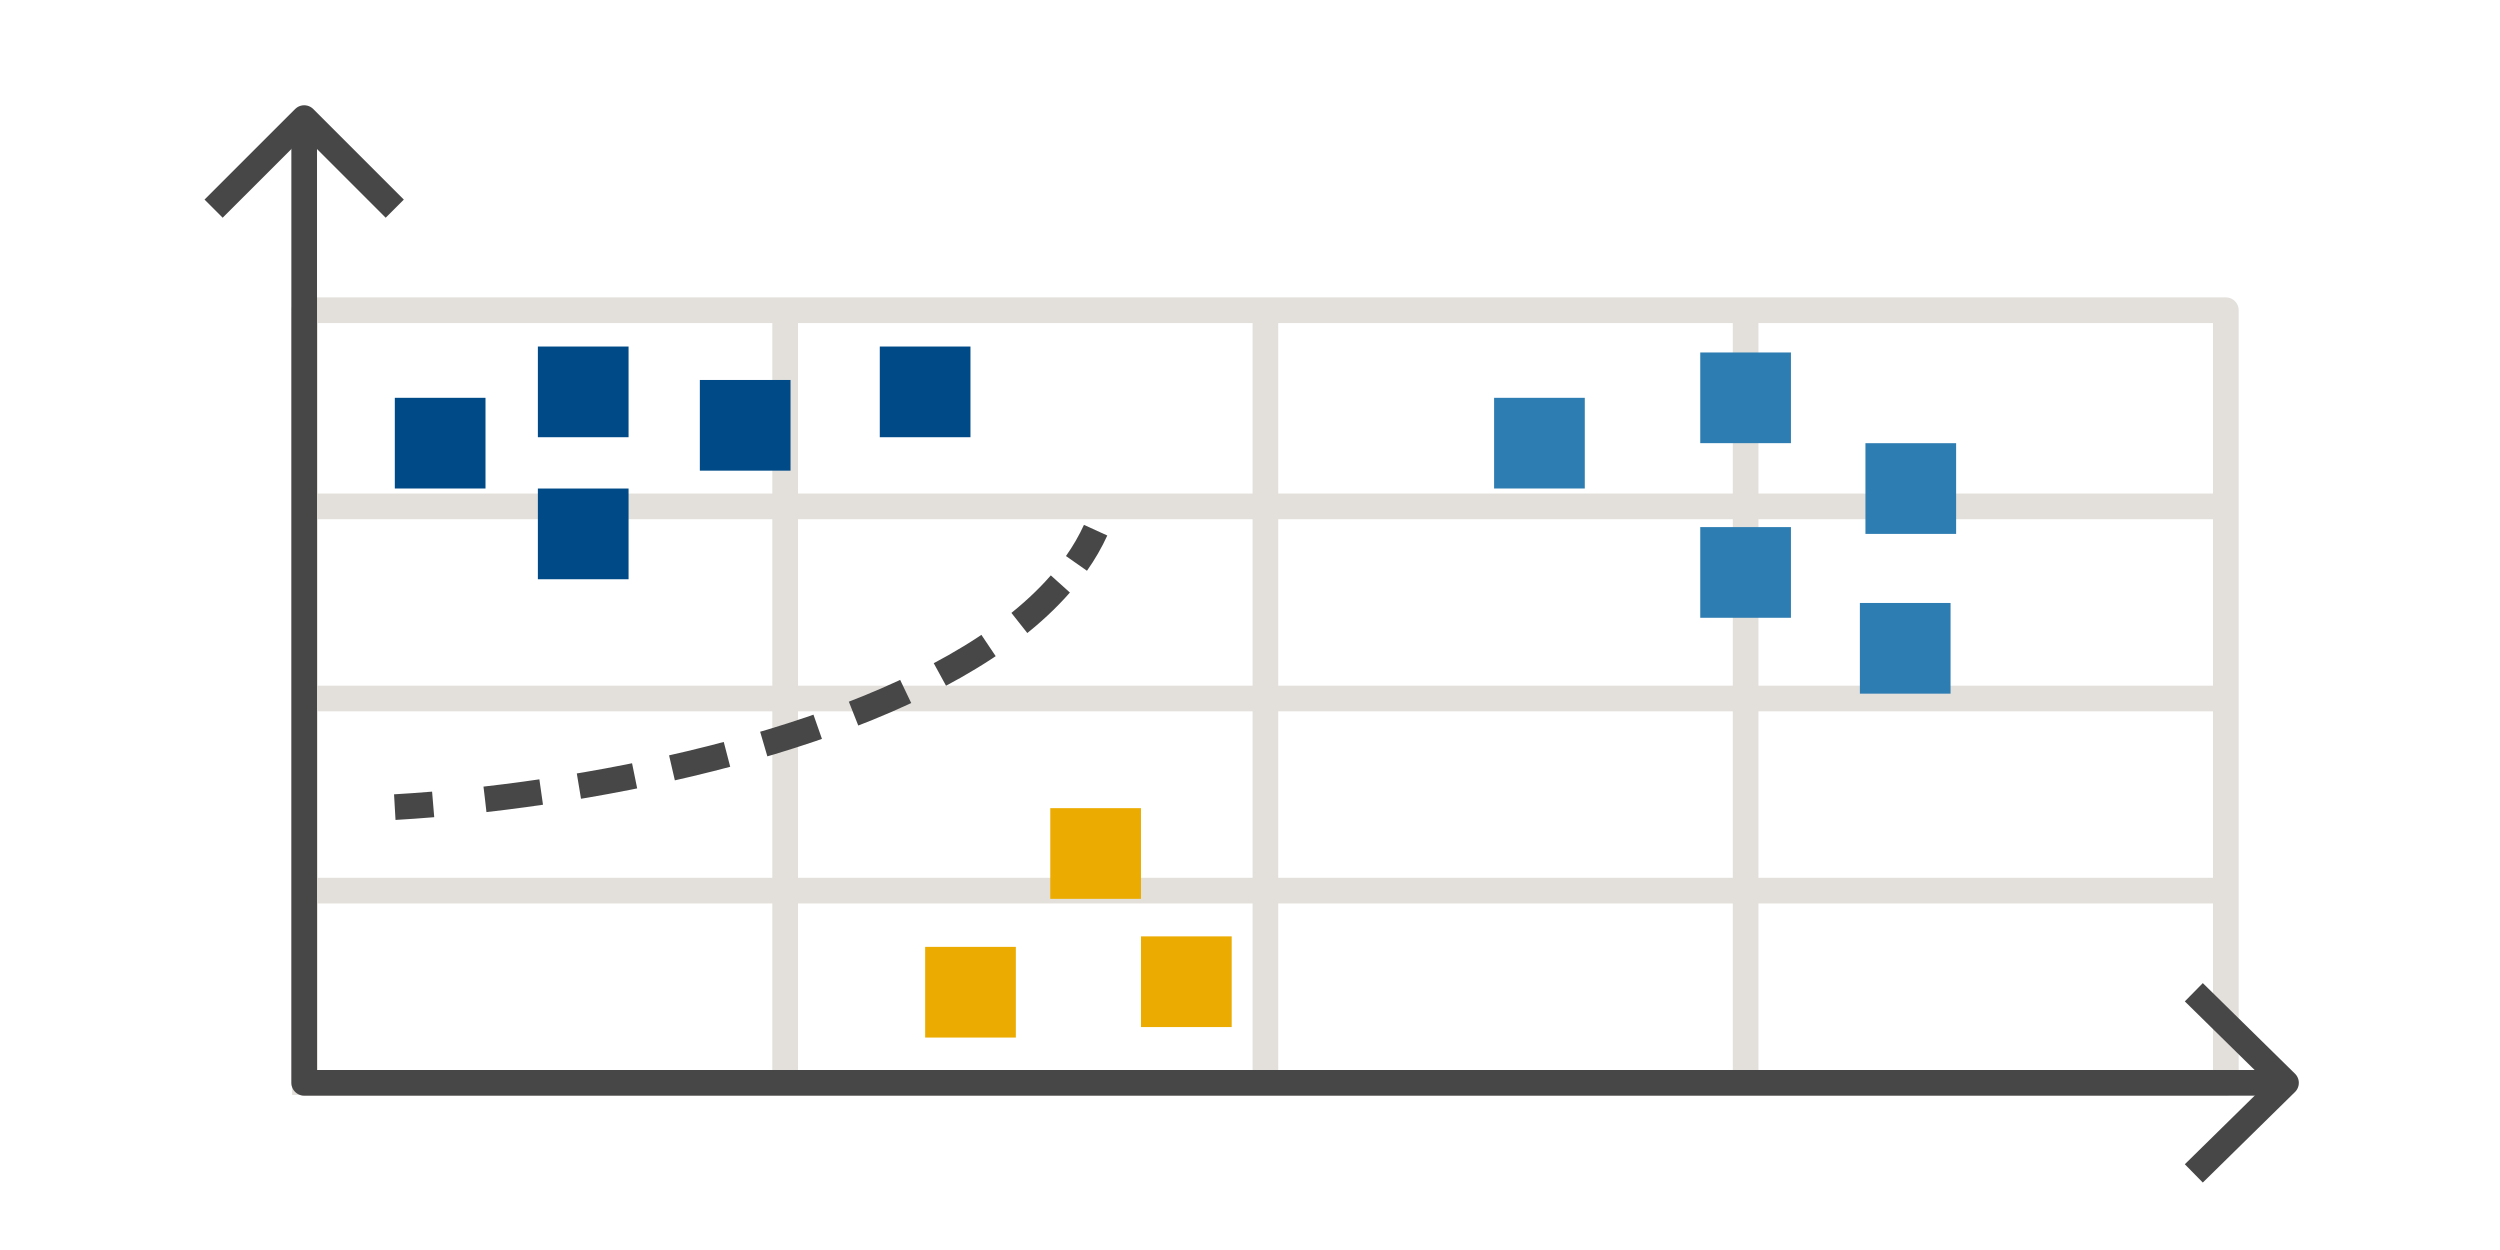 <?xml version="1.0" encoding="UTF-8"?>
<svg id="Layer_1" xmlns="http://www.w3.org/2000/svg" width="800" height="400" version="1.1" viewBox="0 0 800 400">
  <!-- Generator: Adobe Illustrator 30.0.0, SVG Export Plug-In . SVG Version: 2.1.1 Build 123)  -->
  <defs>
    <style>
      .st0 {
        fill: #004a87;
      }

      .st1 {
        fill: #2e7db2;
      }

      .st2 {
        fill: #ebab00;
      }

      .st3, .st4 {
        stroke: #474747;
      }

      .st3, .st4, .st5 {
        fill: none;
        stroke-linejoin: round;
        stroke-width: 8.21px;
      }

      .st4 {
        stroke-dasharray: 18.13 12.22;
      }

      .st5 {
        stroke: #e3e0db;
      }
    </style>
  </defs>
  <path class="st5" d="M712.27,99.27v251.1M97.58,99.27v251.1M712.27,162.03H97.34M712.27,285.01H97.34M712.27,223.52H97.34M558.6,99.27v251.1M404.93,99.27v251.1M251.25,99.27v251.1M712.27,346.51H97.34V99.27h614.93v247.24Z"/>
  <path class="st3" d="M702.02,317.52l29.5,28.99-29.5,28.98M68.35,66.77l28.99-28.98,28.98,28.98"/>
  <path class="st3" d="M126.33,258.28c3.99-.23,8.09-.52,12.28-.87"/>
  <path class="st4" d="M155.2,255.79c67.15-7.63,149.57-29.29,184.12-68.93"/>
  <path class="st3" d="M344.47,180.29c2.4-3.42,4.46-6.97,6.13-10.63"/>
  <polyline class="st3" points="97.34 37.78 97.34 346.51 729.85 346.51"/>
  <rect class="st1" x="544.08" y="168.67" width="29.02" height="29.02"/>
  <rect class="st1" x="544.08" y="112.79" width="29.02" height="29.02"/>
  <rect class="st1" x="478.11" y="127.3" width="29.02" height="29.02"/>
  <rect class="st1" x="596.94" y="141.82" width="29.02" height="29.03"/>
  <rect class="st1" x="595.16" y="192.95" width="29.02" height="29.02"/>
  <rect class="st2" x="296.05" y="303" width="29.02" height="29.02"/>
  <rect class="st2" x="336.09" y="258.61" width="29.02" height="29.02"/>
  <rect class="st2" x="365.12" y="299.64" width="29.02" height="29.02"/>
  <rect class="st0" x="172.12" y="110.89" width="29.02" height="29.02"/>
  <rect class="st0" x="223.95" y="121.59" width="29.02" height="29.02"/>
  <rect class="st0" x="172.12" y="156.33" width="29.02" height="29.03"/>
  <rect class="st0" x="281.53" y="110.89" width="29.02" height="29.02"/>
  <rect class="st0" x="126.34" y="127.3" width="29.02" height="29.02"/>
</svg>
